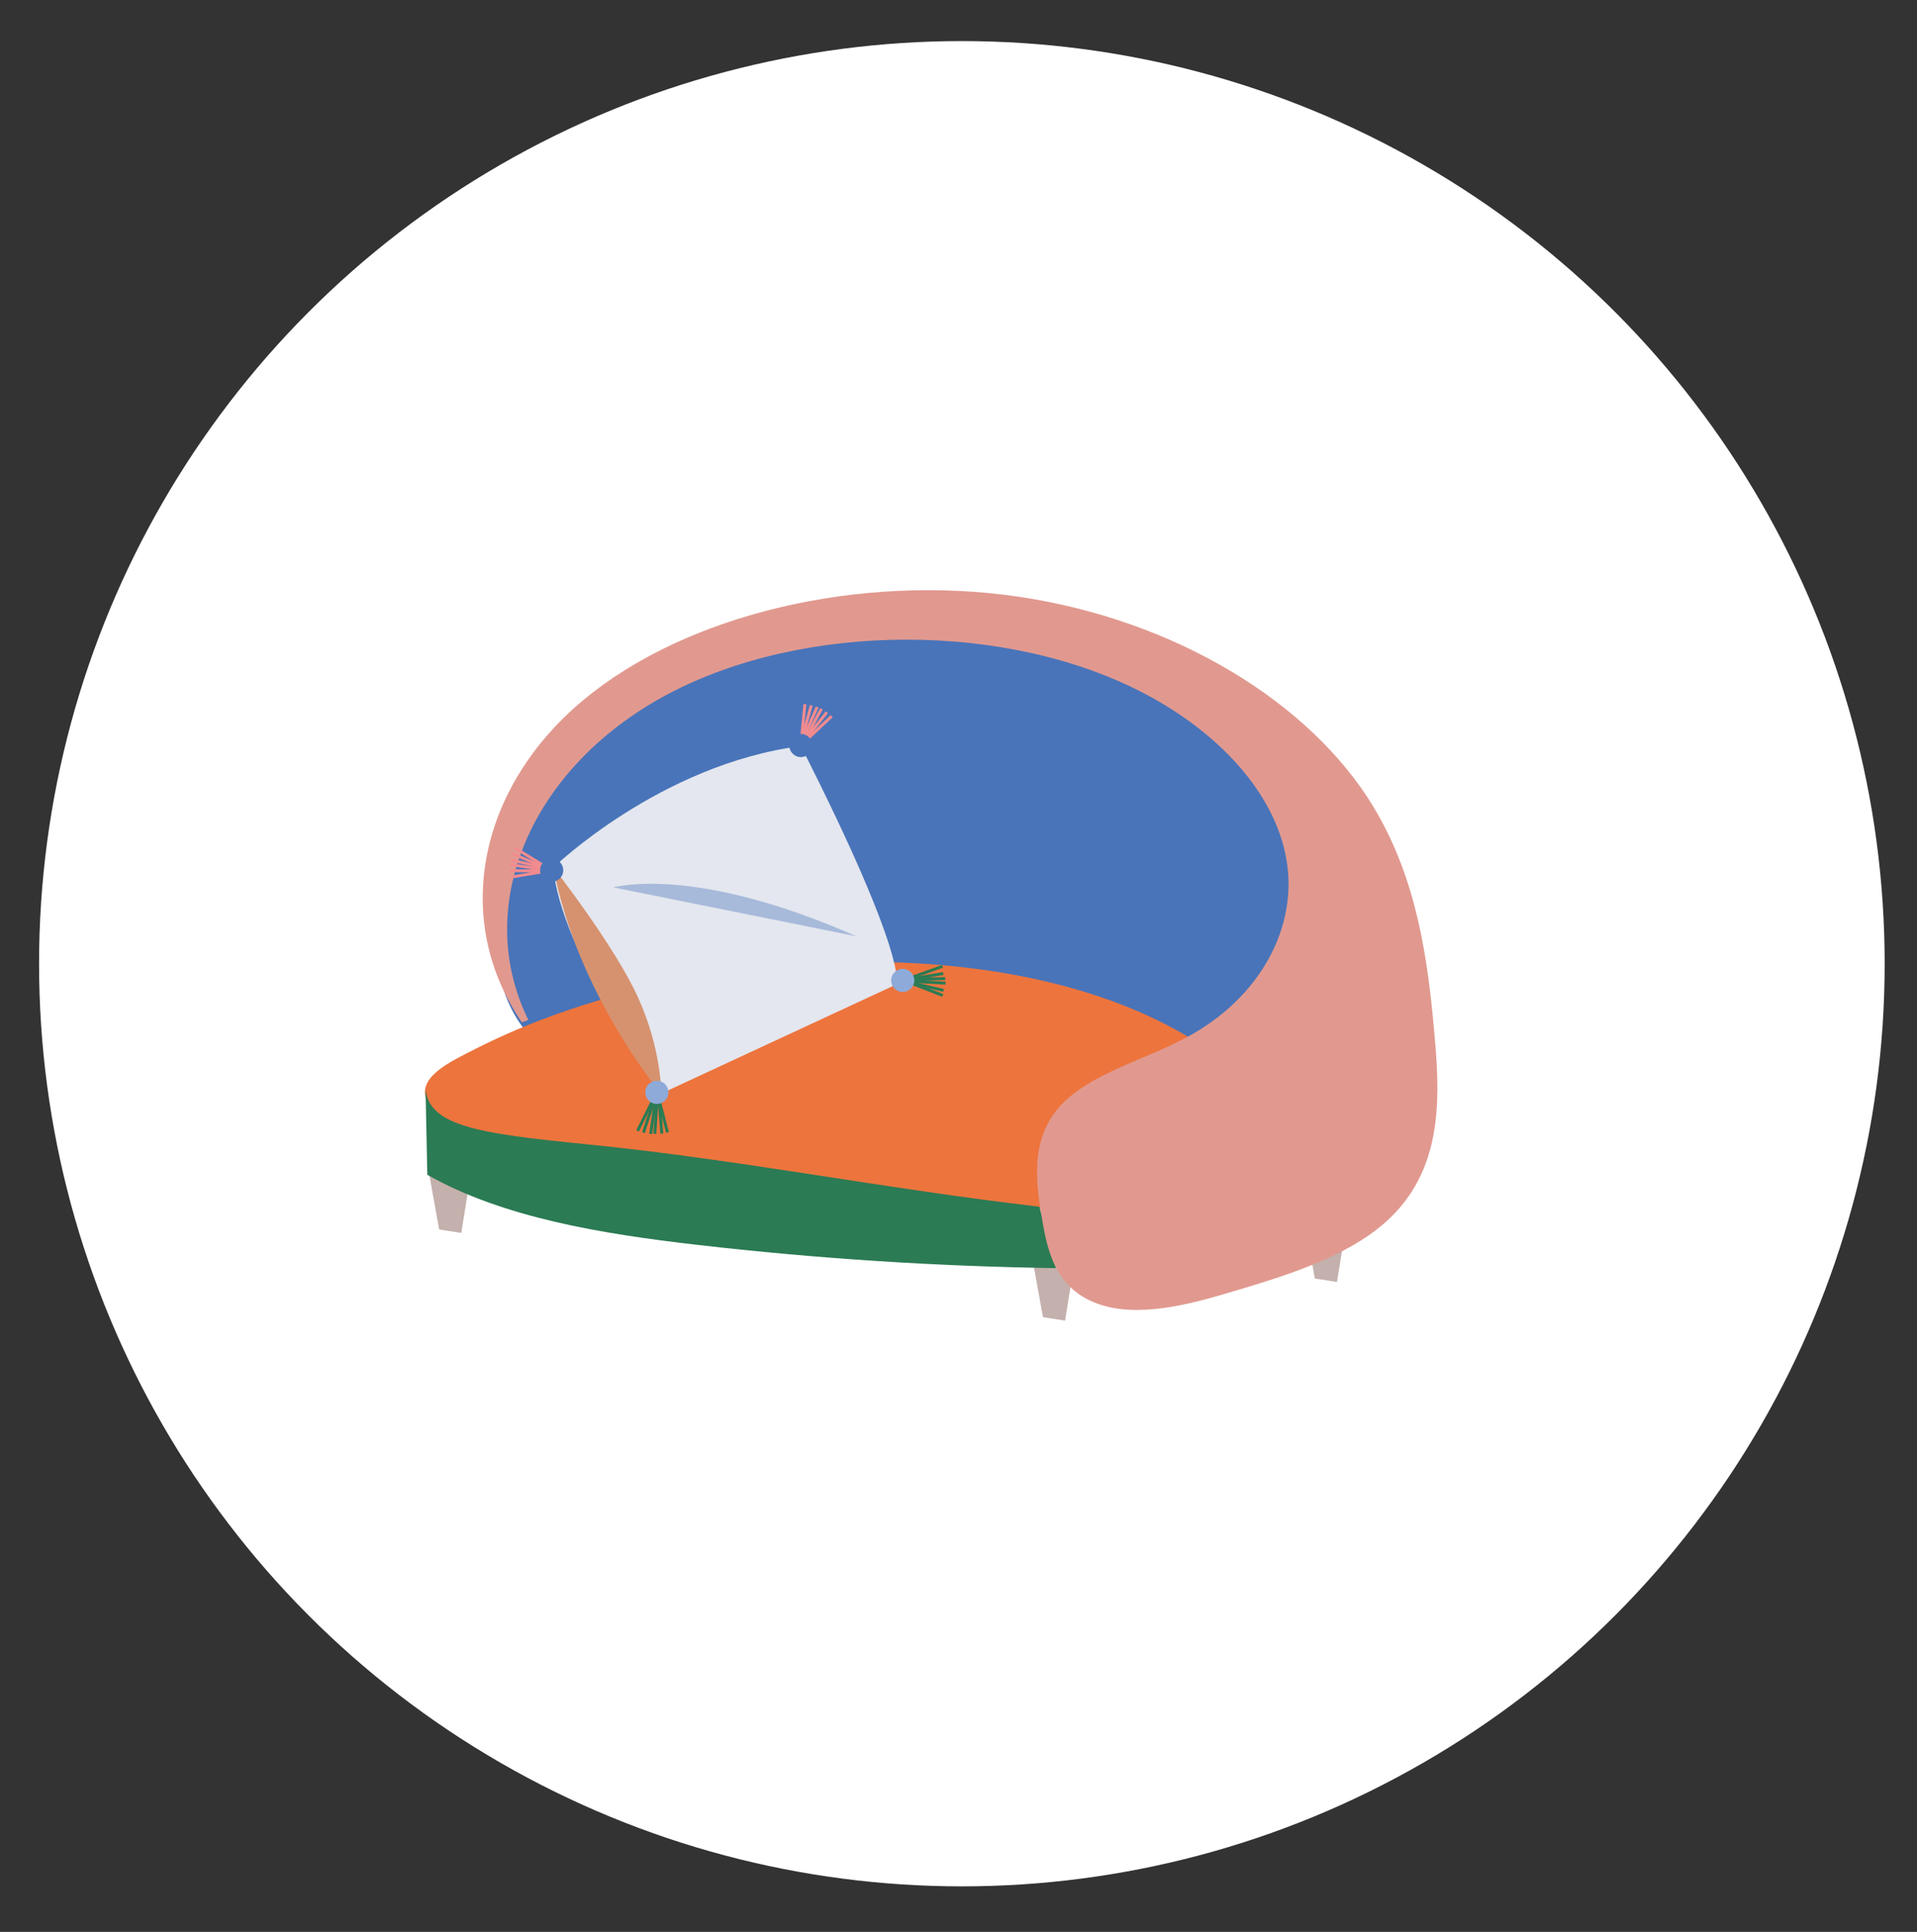 <?xml version="1.0" encoding="utf-8"?>
<!-- Generator: Adobe Illustrator 27.0.0, SVG Export Plug-In . SVG Version: 6.00 Build 0)  -->
<svg version="1.1" id="Calque_1" xmlns="http://www.w3.org/2000/svg" xmlns:xlink="http://www.w3.org/1999/xlink" x="0px" y="0px"
	 viewBox="0 0 142.3 143.43" style="enable-background:new 0 0 142.3 143.43;" xml:space="preserve">
<rect x="0" y="0" width="142.3" height="143.43" fill="#333333" stroke="none"/>
<style type="text/css">
	.st0{fill:#FFFFFF;}
	.st1{fill:#4974B9;}
	.st2{fill:#ED743D;}
	.st3{fill:#C4B0AC;}
	.st4{fill:#2B7B54;}
	.st5{fill:#E1998F;}
	.st6{fill:#E4E7EF;}
	.st7{opacity:0.39;fill:#4974B9;enable-background:new    ;}
	.st8{fill:#D6926F;}
	.st9{fill:none;stroke:#F18B8F;stroke-width:0.217;stroke-miterlimit:10;}
	.st10{fill:#8EAAD9;}
</style>
<circle class="st0" cx="71.4" cy="71.55" r="68.5"/>
<g id="Calque_16">
	<g>
		<g>
			<g>
				<path class="st1" d="M38.92,76.42c-3.26-4.2-2.2-10.28,0.04-14.8c2.24-4.52,5.07-7.95,10.73-10.54
					c5.3-2.42,12.35-4.83,18.64-4.75c6.29,0.08,14.11,2.92,18.87,5.87c5.05,3.12,9.25,8.36,9.67,13.13
					C97.3,70.1,93.05,74,88.6,77.56c-6.3-4.23-14.21-5.94-22.85-5.92C57.11,71.65,46.54,73.5,38.92,76.42"/>
			</g>
			<g>
				<path class="st2" d="M88.56,77.2c-13.5-8.37-37.67-7.21-53.14,0.61c-2.12,1.07-4.49,2.17-3.73,3.94
					c0.71,1.65,3.49,2.22,5.85,2.54c13.14,1.79,27.19,3.76,40.33,5.55C76.61,79.75,86.51,79.63,88.56,77.2"/>
			</g>
			<polygon class="st3" points="31.87,87.25 32.6,91.28 34.24,91.54 34.87,87.64 			"/>
			<polygon class="st3" points="76.69,93.75 77.42,97.79 79.06,98.05 79.69,94.14 			"/>
			<polygon class="st3" points="96.88,90.89 97.6,94.92 99.24,95.18 99.88,91.28 			"/>
			<g>
				<path class="st4" d="M31.58,80.48c0.05,2.25,0.09,4.49,0.14,6.74c5.65,3.2,12.98,4.39,20.1,5.21
					c8.78,1.01,17.67,1.59,26.56,1.72c-0.46-1.53-0.76-3.03-1.23-4.56c-11.48-1.33-22.35-3.51-33.46-4.62
					C35.38,84.14,31.51,83.6,31.58,80.48"/>
			</g>
			<g>
				<path class="st5" d="M39.22,75.73c-4.19-8.52,0.22-18.81,10.35-24.19s25.18-5.4,35.36-0.06c5.6,2.94,9.73,7.43,10.57,12.37
					c0.84,4.93-1.89,10.22-7.46,13.19c-3.11,1.66-7.07,2.67-9.25,4.97c-2.36,2.5-1.92,5.79-1.39,8.78c0.38,2.14,0.97,4.54,3.47,5.75
					c2.88,1.39,6.76,0.49,9.98-0.46c4.49-1.32,9.19-2.74,12.16-5.49c3.97-3.66,3.91-8.73,3.51-13.35
					c-0.5-5.89-1.29-11.89-4.55-17.31c-4.71-7.81-14.79-13.94-26.44-15.64S51,45.54,43.27,52s-9.77,16.26-4.53,23.9"/>
			</g>
		</g>
		<path class="st6" d="M41.08,64.41c0,0,7.89-7.66,18.37-9.02c8,15.78,7.1,17.69,7.1,17.69l-17.47,8.11
			C49.08,81.2,41.53,70.49,41.08,64.41z"/>
		<path class="st7" d="M45.51,65.88c0.25-0.03,6.02-1.68,18.08,3.64"/>
		<path class="st8" d="M41.08,64.41c0,0,4.51,5.75,6.28,9.64c1.77,3.89,1.72,7.16,1.72,7.16S42.83,73.79,41.08,64.41z"/>
		<g>
			<g>
				<line class="st9" x1="37.91" y1="65.12" x2="40.67" y2="64.66"/>
				<line class="st9" x1="37.87" y1="64.64" x2="40.67" y2="64.67"/>
				<line class="st9" x1="37.88" y1="64.19" x2="40.65" y2="64.61"/>
				<line class="st9" x1="37.91" y1="63.84" x2="40.64" y2="64.49"/>
				<line class="st9" x1="38.06" y1="63.39" x2="40.64" y2="64.49"/>
				<line class="st9" x1="38.24" y1="62.97" x2="40.63" y2="64.43"/>
			</g>
			<circle class="st1" cx="40.95" cy="64.61" r="0.86"/>
		</g>
		<g>
			<g>
				<line class="st9" x1="59.75" y1="52.28" x2="59.47" y2="55.07"/>
				<line class="st9" x1="60.22" y1="52.37" x2="59.47" y2="55.06"/>
				<line class="st9" x1="60.66" y1="52.49" x2="59.52" y2="55.05"/>
				<line class="st9" x1="60.98" y1="52.62" x2="59.65" y2="55.08"/>
				<line class="st9" x1="61.38" y1="52.88" x2="59.64" y2="55.08"/>
				<line class="st9" x1="61.74" y1="53.17" x2="59.7" y2="55.09"/>
			</g>
			<circle class="st1" cx="59.45" cy="55.35" r="0.86"/>
		</g>
		<g>
			<g>
				<g>
					
						<rect x="49.08" y="81.33" transform="matrix(0.968 -0.251 0.251 0.968 -19.184 14.987)" class="st4" width="0.22" height="2.8"/>
				</g>
				<g>
					
						<rect x="48.85" y="81.37" transform="matrix(0.997 -0.081 0.081 0.997 -6.504 4.21)" class="st4" width="0.22" height="2.8"/>
				</g>
				<g>
					
						<rect x="47.3" y="82.69" transform="matrix(0.065 -0.998 0.998 0.065 -37.099 125.999)" class="st4" width="2.8" height="0.22"/>
				</g>
				<g>
					
						<rect x="47.06" y="82.7" transform="matrix(0.144 -0.99 0.99 0.144 -40.462 118.855)" class="st4" width="2.8" height="0.22"/>
				</g>
				<g>
					
						<rect x="46.84" y="82.65" transform="matrix(0.311 -0.95 0.95 0.311 -45.425 102.851)" class="st4" width="2.8" height="0.22"/>
				</g>
				<g>
					
						<rect x="46.59" y="82.58" transform="matrix(0.445 -0.895 0.895 0.445 -47.413 88.865)" class="st4" width="2.8" height="0.22"/>
				</g>
			</g>
			<g>
				<circle class="st10" cx="48.76" cy="81.1" r="0.86"/>
			</g>
		</g>
		<g>
			<g>
				<g>
					
						<rect x="67.19" y="72.11" transform="matrix(0.942 -0.337 0.337 0.942 -20.308 27.302)" class="st4" width="2.8" height="0.22"/>
				</g>
				<g>
					
						<rect x="67.24" y="72.34" transform="matrix(0.986 -0.169 0.169 0.986 -11.281 12.676)" class="st4" width="2.8" height="0.22"/>
				</g>
				<g>
					
						<rect x="67.31" y="72.59" transform="matrix(1 -0.025 0.025 1 -1.76 1.705)" class="st4" width="2.8" height="0.22"/>
				</g>
				<g>
					
						<rect x="68.62" y="71.53" transform="matrix(0.055 -0.999 0.999 0.055 -7.845 137.567)" class="st4" width="0.22" height="2.8"/>
				</g>
				<g>
					
						<rect x="68.58" y="71.77" transform="matrix(0.225 -0.974 0.974 0.225 -18.042 123.654)" class="st4" width="0.22" height="2.8"/>
				</g>
				<g>
					
						<rect x="68.55" y="72.01" transform="matrix(0.363 -0.932 0.932 0.363 -24.669 110.738)" class="st4" width="0.22" height="2.8"/>
				</g>
			</g>
			<g>
				<circle class="st10" cx="67.01" cy="72.79" r="0.86"/>
			</g>
		</g>
	</g>
</g>
</svg>
